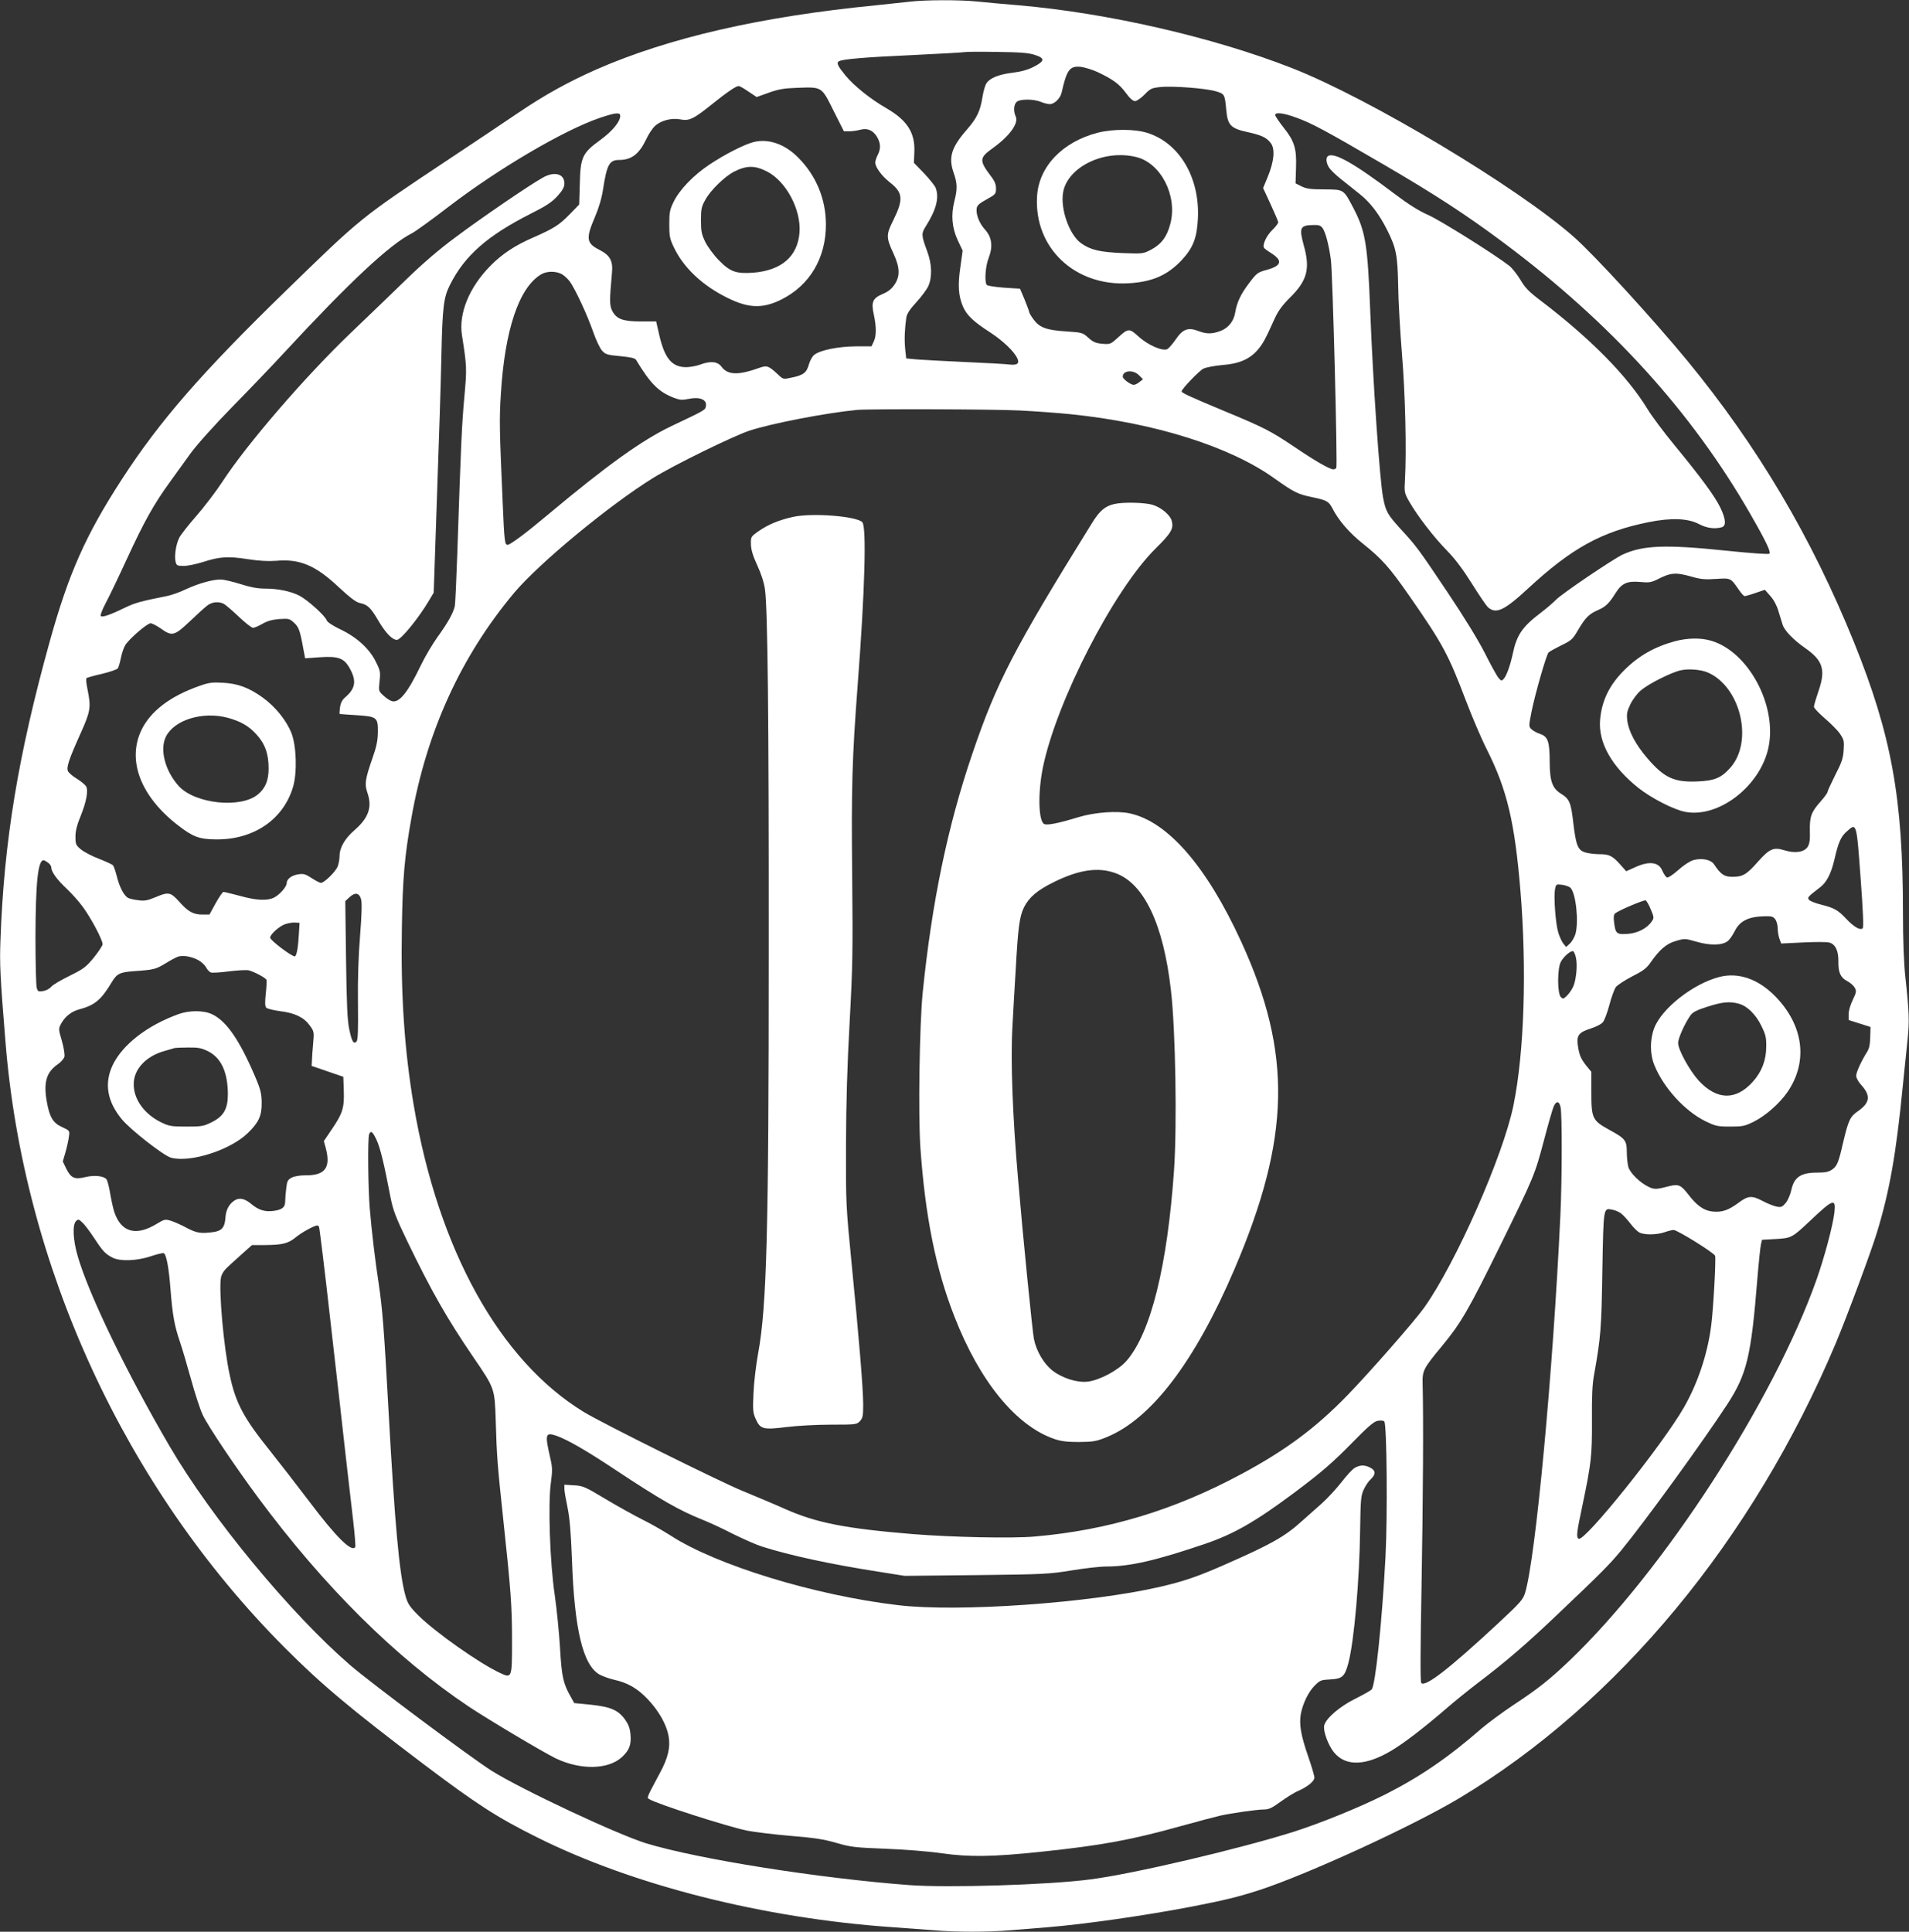 <?xml version="1.0" standalone="no"?>
<!DOCTYPE svg PUBLIC "-//W3C//DTD SVG 20010904//EN"
 "http://www.w3.org/TR/2001/REC-SVG-20010904/DTD/svg10.dtd">
<svg version="1.0" xmlns="http://www.w3.org/2000/svg"
 width="1265pt" height="1280pt" viewBox="0 0 1265 1280"
 preserveAspectRatio="xMidYMid meet">
<rect x="0" y="0" width="1265" height="1280" fill="#333333" stroke="none"/>
<g transform="translate(0,1280) scale(0.1,-0.1)"
fill="#ffffff" stroke="none">
<path d="M6030 12789 c-36 -4 -137 -15 -225 -24 -765 -75 -1374 -215 -1855
-426 -187 -83 -339 -167 -515 -286 -82 -56 -292 -196 -465 -311 -588 -391
-573 -380 -1080 -873 -555 -540 -833 -860 -1082 -1244 -240 -370 -352 -622
-478 -1074 -210 -756 -304 -1327 -327 -1981 -6 -158 -2 -241 33 -670 119
-1493 793 -2956 1849 -4016 244 -245 437 -407 925 -776 349 -263 481 -349 748
-482 636 -318 1503 -537 2357 -596 88 -6 210 -15 271 -20 142 -13 364 -13 512
0 65 5 176 14 247 20 252 21 641 77 950 136 220 43 308 64 450 110 319 104
1016 424 1325 609 1049 629 1946 1712 2495 3015 74 177 235 608 273 735 83
271 127 520 171 970 11 110 26 250 32 311 12 116 10 180 -15 409 -10 93 -16
238 -16 432 0 755 -76 1171 -324 1786 -281 695 -639 1300 -1105 1867 -224 272
-616 701 -753 821 -374 330 -1356 918 -1867 1118 -521 204 -1220 365 -1811
416 -96 8 -220 19 -275 25 -115 12 -349 11 -445 -1z m828 -353 c68 -22 66 -41
-9 -79 -39 -20 -83 -32 -140 -39 -91 -11 -150 -35 -173 -71 -8 -12 -20 -53
-26 -92 -15 -92 -36 -137 -104 -215 -102 -117 -122 -183 -87 -284 25 -71 26
-108 5 -190 -23 -90 -16 -176 23 -259 l32 -68 -15 -107 c-18 -122 -13 -193 17
-263 25 -58 69 -100 181 -172 84 -55 159 -126 180 -173 15 -33 -2 -46 -57 -39
-22 3 -150 10 -285 16 -135 6 -279 14 -320 17 l-75 7 -7 65 c-6 61 -3 133 8
208 4 23 24 54 65 98 33 36 69 84 80 107 27 61 25 146 -7 232 -39 105 -40 117
-9 166 69 109 90 189 65 255 -6 14 -41 58 -77 96 l-67 69 3 74 c5 126 -48 208
-184 287 -109 63 -213 147 -272 217 -52 64 -62 84 -44 95 22 14 173 27 486 41
187 9 345 18 350 20 6 2 100 3 210 1 158 -2 211 -6 253 -20z m416 -114 c99
-47 143 -78 186 -137 26 -36 48 -55 61 -55 12 0 40 20 63 43 38 40 48 44 103
50 81 9 305 -8 370 -28 58 -17 59 -19 69 -125 9 -100 30 -121 140 -145 94 -21
125 -35 154 -72 31 -39 23 -122 -19 -224 l-31 -75 50 -108 c27 -59 50 -112 50
-119 0 -7 -18 -31 -40 -52 -38 -37 -66 -98 -54 -117 3 -5 23 -20 44 -33 83
-52 74 -86 -29 -114 -58 -16 -64 -21 -116 -90 -55 -73 -79 -126 -90 -192 -9
-56 -44 -101 -95 -121 -57 -22 -94 -22 -147 -2 -70 27 -105 14 -152 -55 -22
-32 -48 -61 -57 -65 -34 -13 -125 27 -186 81 -67 61 -70 60 -147 -10 -41 -37
-46 -39 -96 -35 -44 4 -61 11 -93 40 -38 34 -41 35 -146 42 -131 8 -178 26
-217 79 -16 22 -29 44 -29 49 0 5 -14 42 -30 82 l-31 73 -107 7 c-63 5 -110
12 -114 19 -15 24 -8 123 13 177 30 77 22 139 -25 190 -37 41 -60 100 -54 140
2 18 19 34 66 59 59 33 62 36 62 72 0 27 -9 50 -34 82 -77 102 -77 121 8 182
114 81 177 167 157 212 -16 34 -14 79 5 97 20 21 112 21 161 1 19 -8 46 -15
60 -15 30 0 70 39 78 77 34 152 54 178 128 170 27 -4 77 -19 111 -35z m-2314
-129 l54 -36 81 29 c64 23 101 29 185 32 169 6 163 10 243 -151 l69 -137 36 0
c21 0 53 5 72 10 46 13 84 -2 111 -46 25 -41 27 -80 5 -121 -9 -18 -16 -40
-16 -50 0 -31 43 -89 96 -131 88 -69 92 -112 23 -252 -48 -96 -48 -113 3 -223
42 -92 43 -149 4 -205 -18 -27 -43 -46 -77 -60 -66 -28 -77 -53 -59 -135 18
-82 18 -145 -1 -182 l-14 -30 -105 0 c-116 -1 -235 -25 -274 -56 -13 -10 -29
-39 -36 -64 -15 -55 -37 -71 -114 -87 -55 -12 -56 -12 -88 18 -64 60 -75 64
-122 48 -144 -52 -213 -50 -255 6 -26 35 -71 40 -142 14 -24 -9 -64 -16 -89
-17 -96 -1 -145 56 -181 211 l-21 92 -101 0 c-120 0 -162 16 -190 70 -18 36
-19 64 -2 250 8 82 -12 118 -84 155 -85 43 -90 74 -30 214 27 63 46 127 55
186 25 164 42 195 106 195 82 0 132 38 179 135 15 34 42 74 58 89 38 37 110
56 168 45 60 -12 88 2 208 98 102 82 162 123 180 123 6 0 35 -16 65 -37z
m-850 -160 c0 -40 -53 -103 -134 -162 -117 -85 -130 -112 -134 -291 l-4 -135
-61 -63 c-72 -74 -106 -95 -244 -156 -122 -53 -206 -109 -283 -187 -141 -143
-211 -315 -189 -459 33 -211 33 -221 16 -411 -16 -174 -22 -290 -47 -1044 -6
-170 -13 -323 -16 -340 -10 -46 -46 -111 -114 -205 -34 -47 -84 -132 -112
-190 -86 -179 -142 -249 -191 -236 -12 3 -37 19 -55 36 -33 30 -34 31 -27 95
7 61 5 71 -24 129 -42 87 -127 164 -236 216 -49 23 -86 48 -90 59 -9 30 -127
136 -181 164 -59 30 -143 47 -232 47 -45 0 -94 9 -159 30 -51 16 -110 30 -131
30 -55 0 -147 -26 -229 -64 -39 -19 -95 -39 -125 -45 -175 -35 -212 -45 -279
-77 -100 -49 -151 -66 -161 -56 -5 5 9 41 31 83 22 41 87 176 144 300 110 239
176 358 282 504 36 50 98 135 137 190 45 61 154 183 283 315 116 118 267 276
335 350 437 472 701 719 849 794 25 13 136 93 246 178 328 251 762 506 1000
587 104 35 135 38 135 14z m4481 -13 c101 -36 195 -87 574 -308 340 -198 554
-337 801 -522 706 -527 1244 -1119 1632 -1795 107 -186 138 -253 127 -264 -6
-5 -121 3 -285 20 -404 42 -552 36 -686 -25 -65 -30 -409 -263 -444 -301 -14
-15 -59 -54 -101 -86 -121 -92 -158 -146 -184 -268 -17 -80 -42 -150 -62 -171
-13 -13 -16 -12 -33 8 -11 13 -52 87 -91 165 -44 87 -139 241 -246 401 -195
291 -208 308 -312 421 -87 96 -98 115 -116 208 -23 121 -67 768 -85 1232 -17
445 -31 531 -111 685 -67 127 -62 124 -192 125 -90 0 -120 4 -152 20 l-40 20
3 102 c5 130 -11 179 -84 270 -29 37 -54 74 -54 81 0 20 55 14 141 -18z m175
-734 c19 -31 39 -107 53 -206 12 -84 45 -1366 36 -1381 -4 -5 -12 -9 -20 -9
-23 0 -123 57 -258 149 -160 107 -196 126 -473 241 -232 97 -274 117 -274 127
0 15 115 135 144 150 18 9 71 19 124 24 111 8 184 39 237 102 34 40 48 65 113
209 22 48 50 86 99 135 115 113 136 191 93 345 -33 121 -26 136 67 137 34 1
46 -4 59 -23z m-5046 -301 c16 -8 40 -30 54 -48 35 -46 118 -224 157 -337 18
-52 44 -107 58 -123 24 -26 35 -29 121 -37 71 -7 98 -13 105 -25 96 -159 150
-212 251 -251 39 -15 55 -16 98 -7 71 15 119 -4 114 -44 -3 -30 2 -27 -228
-136 -195 -93 -428 -260 -820 -588 -144 -121 -249 -199 -266 -199 -19 0 -22
18 -33 280 -21 479 -23 549 -12 720 26 423 119 702 265 791 37 23 96 24 136 4z
m3827 -671 l27 -27 -23 -18 c-13 -11 -30 -19 -38 -19 -21 0 -73 39 -73 54 0
42 69 48 107 10z m-789 -234 c101 -5 254 -16 340 -25 555 -57 1053 -214 1347
-425 128 -91 153 -104 248 -124 98 -20 112 -28 136 -74 40 -79 113 -164 203
-235 127 -102 175 -156 306 -344 221 -318 259 -387 376 -696 40 -105 102 -251
138 -322 134 -266 185 -480 223 -935 43 -519 26 -1072 -46 -1424 -68 -334
-383 -1048 -592 -1341 -64 -90 -358 -425 -507 -579 -212 -219 -414 -368 -705
-524 -445 -239 -883 -371 -1365 -413 -150 -14 -552 -5 -814 16 -446 37 -634
74 -841 165 -71 32 -200 86 -285 121 -156 64 -928 448 -1050 522 -559 341
-966 1075 -1129 2037 -61 361 -86 731 -78 1173 5 328 18 475 63 726 101 574
329 1073 682 1494 165 196 632 582 920 760 137 85 525 275 637 313 146 48 507
118 715 138 83 7 911 5 1078 -4z m4451 -1101 c62 -18 92 -20 163 -15 97 6 96
7 149 -70 16 -24 34 -44 40 -44 5 0 38 9 72 21 l62 21 36 -41 c22 -24 43 -63
53 -98 10 -32 22 -73 28 -91 12 -40 72 -102 151 -157 116 -81 136 -143 88
-282 -17 -50 -31 -97 -31 -106 0 -9 33 -43 72 -77 40 -34 86 -80 101 -103 26
-38 28 -48 24 -107 -3 -53 -13 -83 -56 -166 -28 -56 -51 -106 -51 -112 0 -6
-21 -35 -46 -63 -62 -70 -73 -100 -71 -195 2 -60 -2 -86 -15 -106 -23 -35 -84
-44 -154 -22 -72 22 -98 11 -177 -78 -73 -83 -99 -98 -167 -98 -54 0 -77 15
-122 83 -21 31 -79 43 -136 28 -24 -7 -64 -33 -101 -66 -36 -32 -67 -52 -75
-49 -8 3 -21 23 -30 43 -23 59 -87 68 -182 24 l-58 -26 -40 45 c-52 58 -73 68
-138 68 -29 0 -70 5 -91 11 -51 14 -64 46 -82 200 -15 131 -25 155 -80 189
-58 36 -75 81 -76 207 0 139 -11 172 -64 190 -22 7 -48 22 -58 32 -17 17 -17
21 2 117 23 114 97 373 112 390 5 6 43 27 83 47 69 33 77 40 114 104 48 81 72
105 132 131 49 21 74 45 114 110 42 67 77 83 162 76 61 -6 76 -3 115 16 89 46
122 49 228 19z m-9726 -180 c12 -7 57 -45 99 -85 43 -41 85 -74 95 -74 9 0 37
12 61 26 33 19 64 28 112 32 63 4 69 3 98 -24 32 -29 40 -51 63 -178 l11 -58
98 7 c120 8 158 -5 195 -69 49 -86 42 -137 -27 -196 -21 -18 -31 -38 -35 -68
-3 -23 -4 -42 -2 -43 2 -1 52 -4 112 -8 136 -9 142 -14 141 -114 -1 -55 -9
-95 -37 -174 -47 -135 -52 -169 -33 -224 34 -96 9 -168 -84 -249 -65 -56 -100
-117 -100 -173 0 -21 -6 -52 -13 -70 -15 -35 -89 -107 -110 -107 -8 0 -35 14
-61 31 -39 26 -54 31 -87 26 -45 -6 -79 -31 -79 -58 0 -24 -45 -76 -83 -96
-45 -23 -118 -20 -228 11 -53 14 -102 26 -108 26 -6 0 -29 -34 -52 -75 l-41
-75 -46 0 c-61 0 -96 19 -155 86 -57 63 -70 66 -159 28 -51 -21 -71 -25 -112
-19 -27 3 -57 10 -67 15 -27 15 -56 69 -74 140 -9 36 -21 70 -26 76 -5 6 -46
25 -92 43 -45 17 -99 45 -120 62 -34 28 -37 34 -37 85 0 38 10 78 34 136 38
94 52 168 37 197 -6 10 -33 33 -60 50 -28 16 -54 39 -60 50 -13 24 4 76 85
256 64 143 68 168 44 287 -8 37 -11 70 -7 74 3 4 50 17 103 29 53 13 101 29
105 37 5 7 14 38 20 68 6 30 19 69 29 85 26 42 145 145 168 145 10 0 41 -16
68 -35 74 -53 90 -49 192 48 48 46 100 93 116 105 31 24 75 28 109 11z m10846
-1812 c17 -230 21 -331 14 -338 -16 -16 -60 10 -112 66 -52 55 -77 69 -164 91
-37 9 -72 23 -79 31 -13 16 -10 20 75 85 42 33 71 90 93 183 25 112 43 152 81
185 66 59 65 63 92 -303z m-12011 97 c12 -8 22 -23 22 -32 0 -29 38 -81 100
-139 32 -30 81 -84 108 -121 55 -74 132 -220 132 -249 -1 -10 -27 -49 -58 -88
-52 -63 -68 -75 -161 -121 -57 -28 -112 -60 -122 -73 -10 -12 -34 -25 -53 -28
-32 -5 -36 -3 -43 23 -4 16 -8 166 -8 334 1 360 16 510 54 510 4 0 17 -7 29
-16z m10089 -167 c36 -36 56 -228 32 -308 -7 -21 -23 -49 -36 -61 l-25 -23
-19 23 c-10 13 -25 46 -33 72 -18 59 -31 236 -22 286 7 36 8 36 48 31 22 -3
47 -12 55 -20z m-8014 -77 c6 -23 4 -104 -7 -240 -11 -135 -16 -287 -14 -447
2 -183 0 -245 -10 -255 -19 -19 -31 1 -48 83 -12 57 -17 161 -21 461 l-5 387
28 26 c38 35 65 29 77 -15z m8546 -66 c21 -49 22 -57 8 -77 -30 -47 -95 -81
-161 -85 -73 -5 -81 1 -90 74 -5 37 -3 54 7 62 24 20 190 90 202 86 6 -3 22
-30 34 -60z m825 -66 c9 -12 16 -39 16 -59 0 -20 5 -51 11 -68 l12 -33 142 7
c78 4 156 4 174 0 42 -9 64 -53 63 -125 -1 -74 14 -107 57 -130 20 -10 43 -30
51 -44 13 -24 11 -32 -13 -82 -15 -31 -27 -71 -27 -94 l0 -39 73 -23 72 -23
-2 -68 c-1 -49 -7 -76 -22 -99 -37 -59 -71 -132 -71 -157 0 -13 15 -41 35 -62
63 -70 56 -117 -25 -173 -50 -34 -62 -61 -96 -204 -31 -136 -40 -158 -74 -182
-22 -15 -44 -20 -100 -20 -108 0 -152 -31 -170 -116 -7 -31 -23 -68 -37 -85
-23 -27 -30 -30 -61 -24 -19 4 -60 20 -90 36 -73 39 -98 37 -162 -11 -66 -49
-109 -64 -171 -58 -58 6 -104 38 -163 115 -47 61 -64 69 -126 53 -84 -22 -98
-22 -134 -5 -59 28 -124 92 -136 133 -5 20 -10 65 -10 98 0 77 -10 90 -115
147 -113 62 -120 76 -120 248 l0 137 -33 40 c-38 49 -47 70 -57 139 -8 64 8
83 89 109 31 10 65 27 76 39 11 11 30 63 44 114 13 51 33 105 43 120 11 14 60
46 108 71 70 35 96 54 120 89 62 89 107 128 170 146 58 17 61 17 137 -5 93
-27 175 -24 209 6 12 10 32 40 45 66 34 67 92 95 201 97 43 1 55 -3 67 -21z
m-9783 -88 c-5 -98 -15 -153 -27 -157 -16 -5 -164 106 -164 124 0 22 62 77
101 90 19 6 48 11 64 10 l30 -2 -4 -65z m8462 -166 c11 -49 2 -143 -17 -189
-8 -19 -27 -47 -41 -61 -24 -24 -28 -25 -42 -11 -24 24 -24 190 0 234 19 35
65 75 81 70 6 -2 14 -21 19 -43z m-9131 -15 c21 -11 44 -32 53 -48 8 -16 23
-32 33 -35 9 -3 65 0 122 8 58 7 116 10 130 6 41 -12 111 -50 116 -63 2 -7 0
-48 -5 -92 -6 -58 -5 -83 3 -92 6 -7 47 -17 91 -23 99 -12 158 -41 197 -94 29
-40 30 -43 23 -121 -4 -44 -8 -95 -8 -114 l-2 -34 105 -36 105 -36 3 -90 c4
-115 -7 -151 -76 -253 l-56 -83 12 -44 c36 -134 -4 -185 -138 -183 -33 0 -69
-6 -87 -15 -26 -14 -31 -23 -36 -69 -4 -29 -7 -67 -7 -85 0 -43 -19 -59 -79
-67 -57 -7 -98 6 -147 47 -42 35 -78 43 -109 23 -37 -24 -57 -61 -61 -112 -4
-66 -23 -90 -80 -98 -83 -11 -111 -7 -177 28 -35 19 -82 40 -105 47 -38 11
-43 10 -91 -19 -139 -86 -239 -58 -284 78 -8 25 -20 80 -27 122 -7 43 -18 85
-24 93 -17 23 -80 30 -142 15 -70 -17 -94 -6 -125 56 l-23 48 19 65 c10 36 20
82 22 103 5 35 4 37 -46 60 -59 26 -82 65 -100 163 -24 130 -5 198 68 250 23
15 44 39 48 53 3 14 -4 58 -17 105 -23 78 -23 80 -5 114 26 47 67 80 118 94
105 28 147 63 217 180 35 58 54 67 150 74 129 9 142 12 206 51 32 20 70 40 84
45 33 10 85 2 132 -22z m9029 -975 c11 -47 10 -482 -1 -714 -49 -1044 -164
-2273 -234 -2505 -14 -45 -32 -65 -178 -201 -324 -301 -482 -424 -510 -396 -7
7 -6 223 2 654 10 569 13 1105 7 1328 -2 89 4 101 130 253 122 147 175 238
381 657 229 466 232 474 293 704 27 103 56 204 64 223 17 40 37 39 46 -3z
m-7845 -219 c24 -52 50 -160 92 -380 17 -85 33 -128 111 -290 161 -333 263
-512 439 -770 141 -206 140 -205 147 -420 7 -234 10 -280 50 -655 50 -464 58
-573 58 -803 0 -247 -1 -249 -78 -213 -137 63 -433 272 -546 385 -56 57 -68
75 -83 130 -40 143 -70 473 -111 1216 -30 549 -41 684 -65 845 -24 157 -47
349 -60 505 -11 132 -14 464 -4 489 11 28 24 17 50 -39z m9660 -477 c-10 -89
-67 -301 -119 -448 -287 -808 -1011 -1924 -1634 -2521 -132 -126 -209 -188
-375 -297 -75 -50 -169 -120 -209 -154 -220 -192 -406 -320 -639 -438 -167
-84 -417 -186 -599 -245 -362 -115 -1075 -283 -1361 -319 -281 -36 -939 -56
-1195 -37 -596 45 -1393 171 -1741 276 -192 59 -828 357 -1027 482 -137 87
-797 579 -936 699 -395 341 -919 975 -1196 1449 -287 491 -536 1006 -610 1261
-31 106 -36 207 -12 232 15 15 19 14 43 -9 15 -13 50 -60 79 -104 57 -87 73
-104 122 -129 50 -25 159 -21 250 9 42 14 81 24 88 21 17 -6 34 -95 45 -241
13 -167 26 -240 62 -345 16 -47 49 -159 74 -250 25 -91 59 -196 77 -235 33
-71 211 -337 365 -545 438 -592 914 -1064 1398 -1388 134 -89 487 -299 576
-343 163 -78 346 -76 438 7 49 45 64 81 58 149 -3 41 -13 67 -34 98 -46 65
-96 87 -227 101 l-112 11 -22 40 c-51 89 -61 134 -72 325 -6 102 -22 260 -35
351 -32 214 -45 600 -26 741 11 82 11 103 -3 164 -37 161 -34 175 38 151 73
-25 201 -99 383 -220 311 -206 432 -275 587 -337 41 -16 132 -58 202 -94 71
-35 157 -73 193 -84 184 -59 465 -119 775 -167 l170 -27 475 5 c450 5 483 7
630 31 85 14 189 26 230 26 159 0 331 40 655 150 193 66 335 148 590 338 182
136 259 203 390 337 99 101 138 135 163 140 21 4 38 3 45 -4 17 -17 22 -630 8
-896 -23 -435 -67 -856 -92 -880 -8 -8 -56 -35 -108 -61 -103 -51 -195 -130
-206 -177 -9 -35 26 -131 65 -179 78 -94 210 -90 382 13 78 46 215 151 361
277 56 49 152 126 212 172 180 136 324 260 522 449 293 278 344 329 427 429
154 187 540 719 702 967 129 199 158 316 199 830 9 110 20 214 24 230 l7 30
90 5 c105 6 109 8 231 123 150 142 169 149 159 55z m-1416 -7 c14 -10 42 -40
62 -66 20 -27 47 -54 60 -61 31 -18 116 -17 168 1 23 8 50 15 60 15 25 0 269
-152 275 -171 7 -21 -12 -359 -26 -464 -24 -187 -89 -381 -180 -540 -143 -250
-660 -894 -698 -871 -17 11 -14 37 25 221 59 282 64 330 63 565 -1 161 2 238
15 306 43 240 48 299 54 687 8 425 6 413 67 401 17 -3 41 -13 55 -23z m-8626
-90 c3 -5 38 -287 76 -628 39 -340 84 -737 100 -883 17 -146 39 -341 50 -434
11 -93 17 -173 14 -177 -23 -37 -127 66 -304 301 -81 107 -199 259 -261 337
-174 216 -228 317 -267 503 -40 183 -73 561 -58 644 5 24 20 48 44 70 20 19
65 59 99 90 l63 56 87 0 c115 1 153 10 205 53 39 32 120 76 140 77 4 0 9 -4
12 -9z"/>
<path d="M7272 11920 c-233 -61 -389 -225 -400 -422 -20 -340 250 -596 607
-575 158 9 259 54 354 156 74 81 99 145 105 277 12 270 -124 498 -337 564 -84
26 -228 26 -329 0z m259 -161 c161 -40 272 -255 225 -439 -22 -87 -59 -137
-126 -173 -55 -29 -56 -29 -190 -24 -151 6 -215 21 -277 66 -76 55 -136 222
-119 332 26 171 272 292 487 238z"/>
<path d="M4995 11859 c-61 -15 -193 -82 -293 -149 -107 -71 -199 -167 -238
-247 -25 -51 -29 -69 -29 -148 0 -80 3 -97 31 -155 60 -126 174 -238 324 -318
158 -85 256 -92 387 -27 189 94 297 276 296 500 -1 167 -65 322 -183 440 -88
90 -197 128 -295 104z m85 -194 c128 -64 229 -252 218 -405 -12 -159 -119
-252 -307 -267 -113 -8 -153 6 -227 82 -34 34 -74 89 -90 121 -25 51 -29 71
-29 144 0 75 3 91 30 138 33 61 127 152 188 184 83 42 137 43 217 3z"/>
<path d="M3595 11622 c-86 -48 -403 -264 -575 -393 -111 -82 -218 -174 -325
-278 -88 -86 -257 -248 -374 -360 -299 -287 -682 -730 -846 -981 -45 -69 -124
-172 -175 -230 -51 -58 -101 -122 -112 -143 -22 -43 -34 -123 -24 -161 6 -23
11 -26 54 -26 26 0 83 12 127 26 111 36 166 39 296 19 77 -12 137 -15 189 -11
157 14 261 -30 416 -176 71 -66 113 -98 136 -103 53 -11 73 -29 123 -114 49
-84 94 -131 125 -131 27 0 147 148 215 264 l29 49 22 646 c13 355 26 772 29
926 7 323 15 385 57 468 97 193 248 326 535 471 105 53 141 77 178 118 34 38
45 58 45 83 0 64 -67 82 -145 37z"/>
<path d="M8797 11763 c-13 -12 -7 -48 11 -75 10 -15 45 -49 78 -75 33 -27 89
-70 123 -98 71 -56 131 -135 184 -241 59 -118 68 -164 72 -367 1 -100 13 -303
25 -452 22 -264 31 -638 20 -835 -5 -82 -4 -87 29 -145 51 -90 164 -237 250
-324 52 -53 104 -122 165 -219 48 -77 96 -147 105 -155 54 -48 107 -24 266
123 291 269 487 377 799 440 149 30 260 26 333 -12 51 -27 103 -35 151 -22 32
9 29 52 -8 130 -36 75 -127 199 -304 414 -70 85 -149 191 -176 235 -135 223
-381 472 -711 723 -78 59 -103 85 -134 138 -21 35 -54 77 -74 93 -98 76 -457
301 -536 336 -64 28 -131 70 -230 145 -267 202 -404 278 -438 243z"/>
<path d="M7383 9460 c-61 -14 -97 -45 -147 -126 -518 -835 -631 -1053 -793
-1529 -164 -481 -268 -984 -329 -1585 -21 -213 -30 -807 -15 -1025 32 -455
102 -805 226 -1120 167 -429 410 -726 665 -811 40 -14 83 -19 160 -19 93 1
114 4 180 31 297 119 587 499 850 1114 372 870 384 1430 45 2170 -229 499
-486 795 -737 850 -85 19 -234 8 -343 -25 -134 -41 -206 -55 -226 -45 -38 21
-42 206 -9 371 89 439 470 1181 749 1456 101 100 119 130 106 180 -10 40 -69
90 -127 108 -54 16 -198 19 -255 5z m7 -2445 c190 -67 319 -337 369 -775 31
-265 41 -891 21 -1190 -44 -639 -155 -1084 -315 -1267 -55 -63 -177 -128 -257
-138 -70 -8 -166 22 -232 72 -59 45 -109 131 -125 212 -10 53 -73 681 -105
1061 -36 416 -50 780 -37 1010 5 91 14 255 21 365 16 287 25 360 55 422 34 68
88 114 200 169 165 81 291 100 405 59z"/>
<path d="M5260 9376 c-94 -20 -169 -51 -231 -94 -54 -38 -54 -39 -53 -89 1
-36 13 -76 42 -139 26 -56 45 -115 51 -159 18 -131 26 -848 25 -2395 0 -1856
-13 -2357 -70 -2666 -14 -76 -28 -195 -31 -264 -5 -113 -4 -131 15 -173 30
-67 49 -72 203 -53 71 9 201 16 296 16 164 0 170 1 191 23 19 20 22 35 22 109
0 105 -28 446 -78 948 -36 367 -37 384 -36 775 1 279 8 524 24 810 20 367 22
469 17 965 -6 597 -1 777 37 1280 47 611 59 1041 30 1070 -40 40 -328 62 -454
36z"/>
<path d="M11099 8551 c-133 -36 -238 -95 -332 -188 -102 -100 -153 -205 -164
-333 -13 -151 78 -311 254 -451 87 -69 236 -145 312 -159 222 -41 497 173 550
428 58 278 -133 633 -379 706 -69 21 -158 19 -241 -3z m215 -206 c219 -92 307
-456 153 -631 -60 -68 -104 -87 -217 -92 -156 -7 -223 24 -334 154 -78 91
-124 178 -133 251 -5 44 -1 61 21 107 15 31 46 72 69 91 52 45 206 122 267
134 52 11 130 4 174 -14z"/>
<path d="M1322 8255 c-195 -68 -326 -168 -386 -295 -94 -200 -4 -436 240 -626
101 -79 144 -95 254 -96 249 -3 446 130 511 345 29 93 24 274 -10 360 -33 83
-106 174 -189 234 -93 67 -166 94 -267 99 -67 4 -92 1 -153 -21z m183 -210
c89 -24 142 -54 194 -111 57 -62 81 -129 81 -226 0 -79 -21 -130 -70 -171
-113 -96 -418 -64 -526 55 -91 101 -127 243 -84 328 56 110 241 167 405 125z"/>
<path d="M11395 6327 c-176 -45 -385 -210 -434 -341 -29 -78 -28 -173 3 -247
60 -147 200 -300 334 -367 71 -34 82 -37 167 -37 82 0 97 3 155 32 78 38 172
121 224 196 140 203 108 446 -85 640 -111 111 -240 155 -364 124z m128 -178
c55 -15 112 -71 149 -147 28 -57 33 -77 32 -137 0 -90 -30 -168 -90 -234 -112
-124 -237 -121 -357 8 -61 67 -137 205 -137 250 0 31 44 130 82 183 14 21 42
35 111 57 99 32 149 37 210 20z"/>
<path d="M1185 6081 c-209 -75 -374 -203 -439 -340 -56 -120 -36 -239 60 -356
57 -70 277 -242 327 -256 128 -35 395 51 510 164 73 71 92 115 91 202 -1 59
-7 86 -43 170 -103 242 -190 369 -285 414 -54 27 -151 27 -221 2z m194 -247
c87 -44 130 -138 131 -284 0 -98 -28 -146 -105 -185 -56 -28 -68 -30 -170 -30
-100 0 -115 3 -167 28 -112 55 -182 152 -182 252 -1 99 81 187 204 221 30 9
60 17 65 19 6 2 46 4 91 4 67 1 88 -3 133 -25z"/>
<path d="M8978 3074 c-15 -8 -54 -50 -87 -93 -34 -44 -93 -108 -132 -143 -39
-35 -99 -88 -133 -118 -111 -101 -205 -154 -511 -288 -179 -79 -271 -110 -425
-146 -465 -108 -1342 -170 -1740 -122 -553 65 -1206 266 -1506 461 -47 30
-132 79 -187 106 -56 28 -167 90 -246 137 -133 80 -148 87 -207 90 l-64 4 0
-28 c0 -16 10 -72 21 -124 14 -70 22 -160 29 -340 16 -468 73 -704 183 -766
21 -11 64 -27 95 -34 92 -20 157 -58 225 -130 72 -76 123 -166 137 -241 14
-75 -2 -146 -58 -249 -88 -164 -86 -161 -71 -171 51 -32 512 -180 649 -209 52
-10 183 -26 291 -35 158 -13 217 -22 300 -46 96 -28 121 -31 324 -39 128 -5
285 -17 375 -30 182 -26 339 -24 660 10 399 42 596 78 925 170 116 32 233 63
260 69 76 17 245 41 290 41 33 0 54 10 110 51 39 28 90 60 115 71 63 27 110
65 110 89 0 12 -18 73 -40 137 -50 143 -62 217 -50 285 14 72 51 148 94 190
33 33 41 36 102 39 79 4 95 19 119 108 38 143 74 551 78 885 3 198 5 225 24
265 11 25 32 56 47 69 34 32 33 57 -4 76 -36 19 -67 19 -102 -1z"/>
</g>
</svg>
